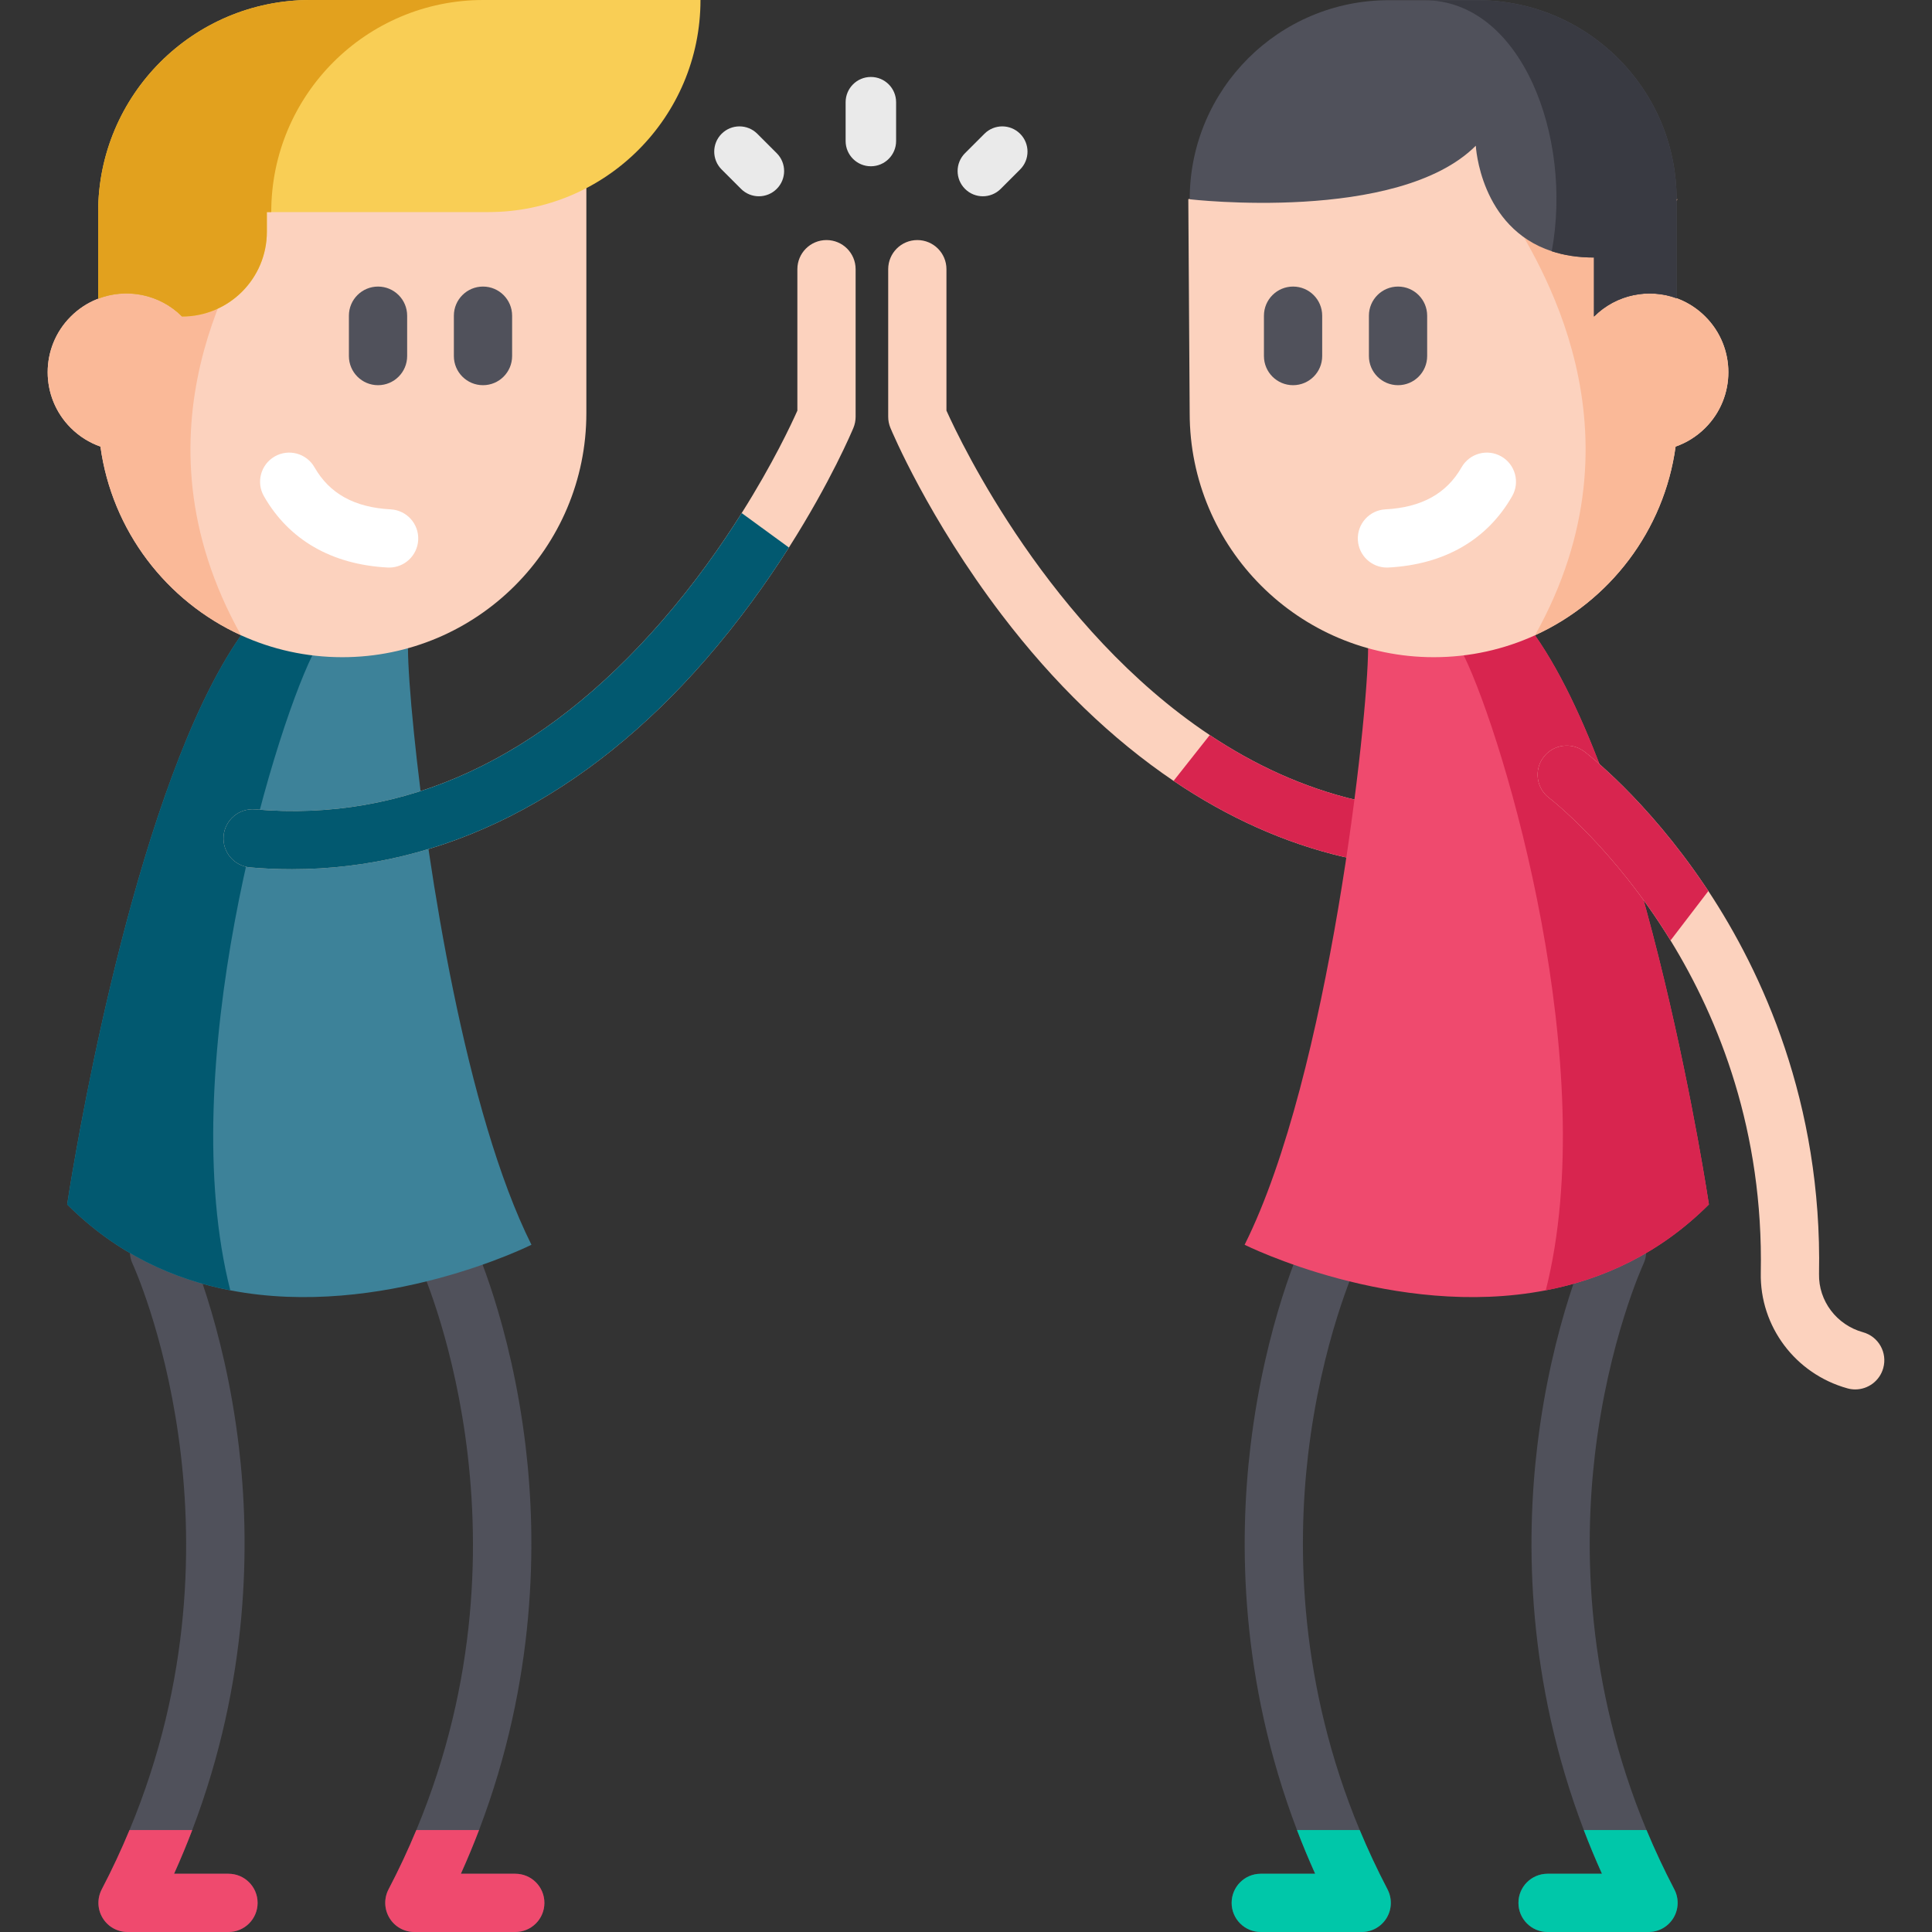<?xml version="1.0" encoding="iso-8859-1"?>
<!-- Generator: Adobe Illustrator 19.0.0, SVG Export Plug-In . SVG Version: 6.00 Build 0)  -->
<svg version="1.1" id="Capa_1" xmlns="http://www.w3.org/2000/svg" xmlns:xlink="http://www.w3.org/1999/xlink" x="0px" y="0px"
	 viewBox="0 0 512 512" style="enable-background:new 0 0 512 512;" xml:space="preserve">
<rect x="0" y="0" width="512" height="512" fill="#333333" stroke="none"/>
<g>
	<path style="fill:#50515B;" d="M144.272,504.282c0,4.26-3.447,7.718-7.718,7.718h-26.745c-2.696,0-5.207-1.41-6.596-3.725
		c-1.399-2.305-1.492-5.176-0.247-7.574c2.758-5.269,5.207-10.517,7.368-15.724c33.104-79.452,1.163-149.302,0.813-150.043
		c-1.811-3.859-0.154-8.459,3.705-10.27c3.859-1.811,8.459-0.154,10.27,3.705c0.412,0.895,10.259,22.134,14.17,54.899
		c3.025,25.366,2.789,61.989-12.338,101.71c-1.461,3.828-3.067,7.697-4.816,11.587h14.417
		C140.824,496.565,144.272,500.012,144.272,504.282z"/>
	<path style="fill:#50515B;" d="M68.267,504.282c0,4.26-3.458,7.718-7.718,7.718H33.805c-2.706,0-5.207-1.41-6.606-3.725
		c-1.399-2.305-1.482-5.176-0.237-7.574c2.758-5.269,5.197-10.517,7.358-15.724c33.104-79.441,1.173-149.302,0.823-150.043
		c-1.811-3.859-0.154-8.459,3.705-10.27c3.859-1.811,8.459-0.154,10.259,3.705c0.422,0.895,10.27,22.134,14.18,54.899
		c3.025,25.366,2.789,61.989-12.338,101.71c-1.461,3.828-3.067,7.697-4.816,11.587h14.417
		C64.81,496.565,68.267,500.012,68.267,504.282z"/>
	<path style="fill:#50515B;" d="M367.469,508.275c-1.399,2.315-3.9,3.725-6.606,3.725h-26.745c-4.26,0-7.718-3.458-7.718-7.718
		c0-4.27,3.458-7.718,7.718-7.718h14.417c-1.749-3.89-3.355-7.749-4.816-11.587c-15.127-39.721-15.363-76.344-12.328-101.71
		c3.9-32.764,13.748-54.004,14.17-54.899c1.811-3.859,6.401-5.516,10.259-3.705c3.859,1.811,5.516,6.401,3.715,10.259
		c-0.144,0.309-9.354,20.395-12.894,50.752c-2.861,24.573-2.408,60.579,13.696,99.302c2.161,5.197,4.61,10.445,7.368,15.724
		C368.95,503.099,368.868,505.969,367.469,508.275z"/>
	<path style="fill:#50515B;" d="M443.473,508.275c-1.399,2.315-3.9,3.725-6.606,3.725h-26.745c-4.26,0-7.718-3.458-7.718-7.718
		c0-4.27,3.458-7.718,7.718-7.718h14.417c-1.749-3.89-3.355-7.749-4.816-11.587c-15.127-39.721-15.363-76.344-12.328-101.71
		c3.9-32.764,13.748-54.004,14.17-54.899c1.811-3.859,6.411-5.516,10.259-3.705c3.859,1.811,5.516,6.401,3.715,10.259
		c-0.041,0.103-2.387,5.176-5.145,14.036c-2.778,8.86-5.968,21.496-7.749,36.716c-2.861,24.573-2.408,60.579,13.696,99.302
		c2.161,5.197,4.61,10.445,7.368,15.724C444.965,503.099,444.872,505.969,443.473,508.275z"/>
</g>
<path style="fill:#FCD2BE;" d="M365.411,221.34c-0.823,3.56-4.003,5.968-7.502,5.968c-0.587,0-1.173-0.072-1.77-0.206
	c-15.58-3.632-30.737-10.434-45.133-20.159c-16.32-11.031-31.663-25.808-45.514-43.991c-19.459-25.551-29.122-48.591-29.523-49.558
	c-0.391-0.936-0.587-1.945-0.587-2.953V71.338c0-4.27,3.458-7.718,7.718-7.718s7.718,3.447,7.718,7.718v37.477
	c3.921,8.716,27.352,57.739,69.779,85.986c11.597,7.728,24.625,13.902,39.052,17.267
	C363.805,213.035,366.378,217.193,365.411,221.34z"/>
<path style="fill:#D8254F;" d="M365.411,221.34c-0.823,3.56-4.003,5.968-7.502,5.968c-0.587,0-1.173-0.072-1.77-0.206
	c-15.58-3.632-30.737-10.434-45.133-20.159l9.591-12.143c11.597,7.728,24.625,13.902,39.052,17.267
	C363.805,213.035,366.378,217.193,365.411,221.34z"/>
<path style="fill:#3D8299;" d="M140.841,329.877c0,0-39.659,19.829-79.812,12.071c-15.024-2.892-30.12-9.652-43.23-22.762
	c0,0,12.564-84.165,36.109-133.352c3.128-6.534,6.452-12.451,9.971-17.473l14.643,1.132l29.595,2.295
	c0,4.116,0.525,12.173,1.605,22.68C113.386,230.4,123.45,295.106,140.841,329.877z"/>
<path style="fill:#025970;" d="M61.029,341.947c-15.024-2.892-30.12-9.652-43.23-22.762c0,0,16.125-108.028,46.08-150.825
	l14.643,1.132l4.24,4.188C71.803,196.185,46.139,283.272,61.029,341.947z"/>
<path style="fill:#EF4A6E;" d="M329.837,329.877c0,0,39.659,19.829,79.812,12.071c15.024-2.892,30.12-9.652,43.23-22.762
	c0,0-16.125-108.028-46.08-150.825l-14.643,1.132l-29.595,2.295C362.56,189.98,352.311,284.939,329.837,329.877z"/>
<path style="fill:#D8254F;" d="M409.649,341.947c15.024-2.892,30.12-9.652,43.23-22.762c0,0-16.125-108.028-46.08-150.825
	l-14.643,1.132l-4.24,4.188C398.875,196.185,424.539,283.272,409.649,341.947z"/>
<g>
	<path style="fill:#FCD2BE;" d="M499.082,362.554c-0.947,3.416-4.044,5.66-7.43,5.66c-0.679,0-1.379-0.093-2.068-0.288
		c-13.789-3.828-23.236-16.413-22.958-30.603c0.731-37.498-11-67.072-23.915-88.095c-15.116-24.614-31.849-37.529-32.157-37.755
		c-3.406-2.573-4.085-7.409-1.513-10.805c2.562-3.406,7.409-4.085,10.805-1.513c0.669,0.494,16.413,12.523,31.951,35.584
		c0.309,0.453,0.617,0.916,0.936,1.389c14.098,21.363,30.212,55.928,29.327,101.493c-0.144,7.142,4.651,13.491,11.649,15.435
		C497.826,354.197,500.224,358.448,499.082,362.554z"/>
	<path style="fill:#FCD2BE;" d="M226.748,71.338v39.103c0,1.008-0.196,2.017-0.587,2.953c-0.35,0.834-5.968,14.221-17.092,31.704
		c-5.814,9.148-13.13,19.408-21.98,29.595c-31.818,36.582-69.542,55.66-109.705,55.66c-3.684,0-7.388-0.154-11.114-0.484
		c-4.25-0.36-7.388-4.106-7.018-8.356c0.37-4.24,4.116-7.388,8.356-7.018c39.741,3.447,76.015-13.357,107.832-49.939
		c8.541-9.817,15.59-19.788,21.116-28.587c8.232-13.048,13.151-23.534,14.756-27.146V71.338c0-4.27,3.458-7.718,7.718-7.718
		S226.748,67.067,226.748,71.338z"/>
</g>
<g>
	<path style="fill:#EAEAEA;" d="M230.788,44.063c-3.694,0-6.689-2.994-6.689-6.689v-10.29c0-3.694,2.994-6.689,6.689-6.689
		c3.694,0,6.689,2.994,6.689,6.689v10.29C237.477,41.069,234.483,44.063,230.788,44.063z"/>
	<path style="fill:#EAEAEA;" d="M260.466,52.016c-1.712,0-3.424-0.653-4.729-1.959c-2.613-2.613-2.613-6.847,0-9.459l5.145-5.145
		c2.613-2.613,6.848-2.612,9.459,0c2.613,2.613,2.613,6.847,0,9.459l-5.145,5.145C263.889,51.362,262.177,52.016,260.466,52.016z"/>
	<path style="fill:#EAEAEA;" d="M201.11,52.016c-1.712,0-3.424-0.653-4.729-1.959l-5.145-5.145c-2.613-2.612-2.613-6.847,0-9.459
		c2.612-2.612,6.846-2.613,9.459,0l5.145,5.145c2.613,2.612,2.613,6.847,0,9.459C204.534,51.362,202.822,52.016,201.11,52.016z"/>
</g>
<path style="fill:#FCD2BE;" d="M155.391,31.54v77.939c0,35.718-28.967,64.685-64.695,64.685c-9.57,0-18.646-2.079-26.817-5.804
	v-0.01c-19.768-9.014-34.205-27.691-37.261-50.001c-2.871-1.008-5.567-2.655-7.872-4.96c-8.15-8.14-8.15-21.352,0-29.492
	c8.14-8.16,21.363-8.16,29.513,0l5.433-31.149l3.705-21.208L155.391,31.54L155.391,31.54z"/>
<path style="fill:#FAB998;" d="M63.879,168.35c-19.768-9.014-34.205-27.691-37.261-50.001c-2.871-1.008-5.567-2.655-7.872-4.96
	c-8.15-8.14-8.15-21.352,0-29.492c8.14-8.16,21.363-8.16,29.513,0l5.433-31.149l17.03,3.458
	C63.56,68.585,33.317,113.77,63.879,168.35z"/>
<path style="fill:#F9CE55;" d="M185.635,0c0,31.046-25.17,56.206-56.206,56.206H70.723v5.217c0,12.41-10.064,22.464-22.474,22.464
	c-6.01-6.01-14.787-7.584-22.237-4.723V56.206C26.011,25.17,51.181,0,82.217,0H185.635z"/>
<path style="fill:#E2A11E;" d="M128.09,0H82.217C51.181,0,26.011,25.17,26.011,56.206v22.958c7.45-2.861,16.228-1.286,22.237,4.723
	c12.41,0,22.474-10.054,22.474-22.464v-5.217h1.162C71.884,25.17,97.054,0,128.09,0z"/>
<g>
	<path style="fill:#50515B;" d="M100.181,102.08c-4.262,0-7.718-3.455-7.718-7.718v-10.7c0-4.262,3.455-7.718,7.718-7.718
		s7.718,3.455,7.718,7.718v10.7C107.898,98.624,104.443,102.08,100.181,102.08z"/>
	<path style="fill:#50515B;" d="M127.998,102.08c-4.262,0-7.718-3.455-7.718-7.718v-10.7c0-4.262,3.455-7.718,7.718-7.718
		c4.262,0,7.718,3.455,7.718,7.718v10.7C135.716,98.624,132.261,102.08,127.998,102.08z"/>
</g>
<path style="fill:#FFFFFF;" d="M103.128,150.409c-0.139,0-0.278-0.003-0.418-0.011c-14.822-0.791-26.155-7.329-32.77-18.906
	c-2.115-3.7-0.829-8.415,2.872-10.53c3.701-2.115,8.414-0.829,10.53,2.872c3.995,6.991,10.599,10.638,20.191,11.151
	c4.256,0.227,7.522,3.862,7.295,8.118C110.609,147.219,107.202,150.409,103.128,150.409z"/>
<path style="fill:#FCD2BE;" d="M314.916,52.784l0.362,56.695c0,35.718,28.967,64.685,64.695,64.685
	c9.57,0,18.646-2.079,26.817-5.804v-0.01c19.768-9.014,34.205-27.691,37.261-50.001c2.871-1.008,5.567-2.655,7.872-4.96
	c8.15-8.14,8.15-21.352,0-29.492c-8.14-8.16-21.363-8.16-29.513,0l-5.433-31.149l-3.705-21.208L314.916,52.784z"/>
<path style="fill:#FAB998;" d="M406.79,168.35c19.768-9.014,34.205-27.691,37.261-50.001c2.871-1.008,5.567-2.655,7.872-4.96
	c8.15-8.14,8.15-21.352,0-29.492c-8.14-8.16-21.363-8.16-29.513,0l22.163-31.113l-44.627,3.422
	C407.109,68.585,437.352,113.77,406.79,168.35z"/>
<path style="fill:#50515B;" d="M444.315,52.81v26.23c-7.378-2.696-15.971-1.07-21.898,4.857V68.245
	c-4.291,0-7.985-0.607-11.186-1.667c-19.047-6.236-20.128-27.959-20.128-27.959c-20.632,20.622-75.819,14.19-75.819,14.19
	c0-14.571,5.907-27.763,15.456-37.313c9.539-9.539,22.731-15.446,37.302-15.446h23.513C420.688,0.051,444.315,23.668,444.315,52.81z
	"/>
<path style="fill:#393A42;" d="M444.315,52.81v26.23c-7.378-2.696-15.971-1.07-21.898,4.857V68.245
	c-4.291,0-7.985-0.607-11.186-1.667c5.619-30.398-8.078-66.527-33.804-66.527h14.129C420.688,0.051,444.315,23.668,444.315,52.81z"
	/>
<g>
	<path style="fill:#50515B;" d="M370.494,102.08c-4.262,0-7.718-3.455-7.718-7.718v-10.7c0-4.262,3.455-7.718,7.718-7.718
		c4.262,0,7.718,3.455,7.718,7.718v10.7C378.212,98.624,374.756,102.08,370.494,102.08z"/>
	<path style="fill:#50515B;" d="M342.676,102.08c-4.262,0-7.718-3.455-7.718-7.718v-10.7c0-4.262,3.455-7.718,7.718-7.718
		c4.262,0,7.718,3.455,7.718,7.718v10.7C350.394,98.624,346.938,102.08,342.676,102.08z"/>
</g>
<path style="fill:#FFFFFF;" d="M367.547,150.409c-4.074,0-7.481-3.19-7.7-7.306c-0.227-4.256,3.039-7.891,7.295-8.118
	c9.592-0.512,16.196-4.159,20.191-11.151c2.115-3.701,6.829-4.986,10.53-2.872c3.7,2.115,4.987,6.829,2.872,10.53
	c-6.615,11.577-17.946,18.115-32.77,18.906C367.825,150.406,367.685,150.409,367.547,150.409z"/>
<path style="fill:#025970;" d="M209.07,145.099c-5.814,9.148-13.13,19.408-21.98,29.595c-31.818,36.582-69.542,55.66-109.705,55.66
	c-3.684,0-7.388-0.154-11.114-0.484c-4.25-0.36-7.388-4.106-7.018-8.356c0.37-4.24,4.116-7.388,8.356-7.018
	c39.741,3.447,76.015-13.357,107.832-49.939c8.541-9.817,15.59-19.788,21.116-28.587L209.07,145.099z"/>
<path style="fill:#D8254F;" d="M452.734,236.127l-10.023,13.1c-15.116-24.614-31.849-37.529-32.157-37.755
	c-3.406-2.573-4.085-7.409-1.513-10.805c2.562-3.406,7.409-4.085,10.805-1.513c0.669,0.494,16.413,12.523,31.951,35.584
	C452.106,235.19,452.415,235.653,452.734,236.127z"/>
<g>
	<path style="fill:#EF4A6E;" d="M68.267,504.282c0,4.26-3.458,7.718-7.718,7.718H33.805c-2.706,0-5.207-1.41-6.606-3.725
		c-1.399-2.305-1.482-5.176-0.237-7.574c2.758-5.269,5.197-10.517,7.358-15.724h16.629c-1.461,3.828-3.067,7.697-4.816,11.587
		h14.417C64.81,496.565,68.267,500.012,68.267,504.282z"/>
	<path style="fill:#EF4A6E;" d="M144.272,504.282c0,4.26-3.447,7.718-7.718,7.718h-26.745c-2.696,0-5.207-1.41-6.596-3.725
		c-1.399-2.305-1.492-5.176-0.247-7.574c2.758-5.269,5.207-10.517,7.368-15.724h16.619c-1.461,3.828-3.067,7.697-4.816,11.587
		h14.417C140.824,496.565,144.272,500.012,144.272,504.282z"/>
</g>
<g>
	<path style="fill:#00C7A9;" d="M367.705,500.701c1.245,2.398,1.163,5.269-0.237,7.574c-1.399,2.315-3.9,3.725-6.606,3.725h-26.745
		c-4.26,0-7.718-3.458-7.718-7.718c0-4.27,3.458-7.718,7.718-7.718h14.417c-1.749-3.89-3.355-7.749-4.816-11.587h16.619
		C362.498,490.174,364.947,495.421,367.705,500.701z"/>
	<path style="fill:#00C7A9;" d="M443.473,508.275c-1.399,2.315-3.9,3.725-6.606,3.725h-26.745c-4.26,0-7.718-3.458-7.718-7.718
		c0-4.27,3.458-7.718,7.718-7.718h14.417c-1.749-3.89-3.355-7.749-4.816-11.587h16.619c2.161,5.197,4.61,10.445,7.368,15.724
		C444.965,503.099,444.872,505.969,443.473,508.275z"/>
</g>
<g>
</g>
<g>
</g>
<g>
</g>
<g>
</g>
<g>
</g>
<g>
</g>
<g>
</g>
<g>
</g>
<g>
</g>
<g>
</g>
<g>
</g>
<g>
</g>
<g>
</g>
<g>
</g>
<g>
</g>
</svg>
